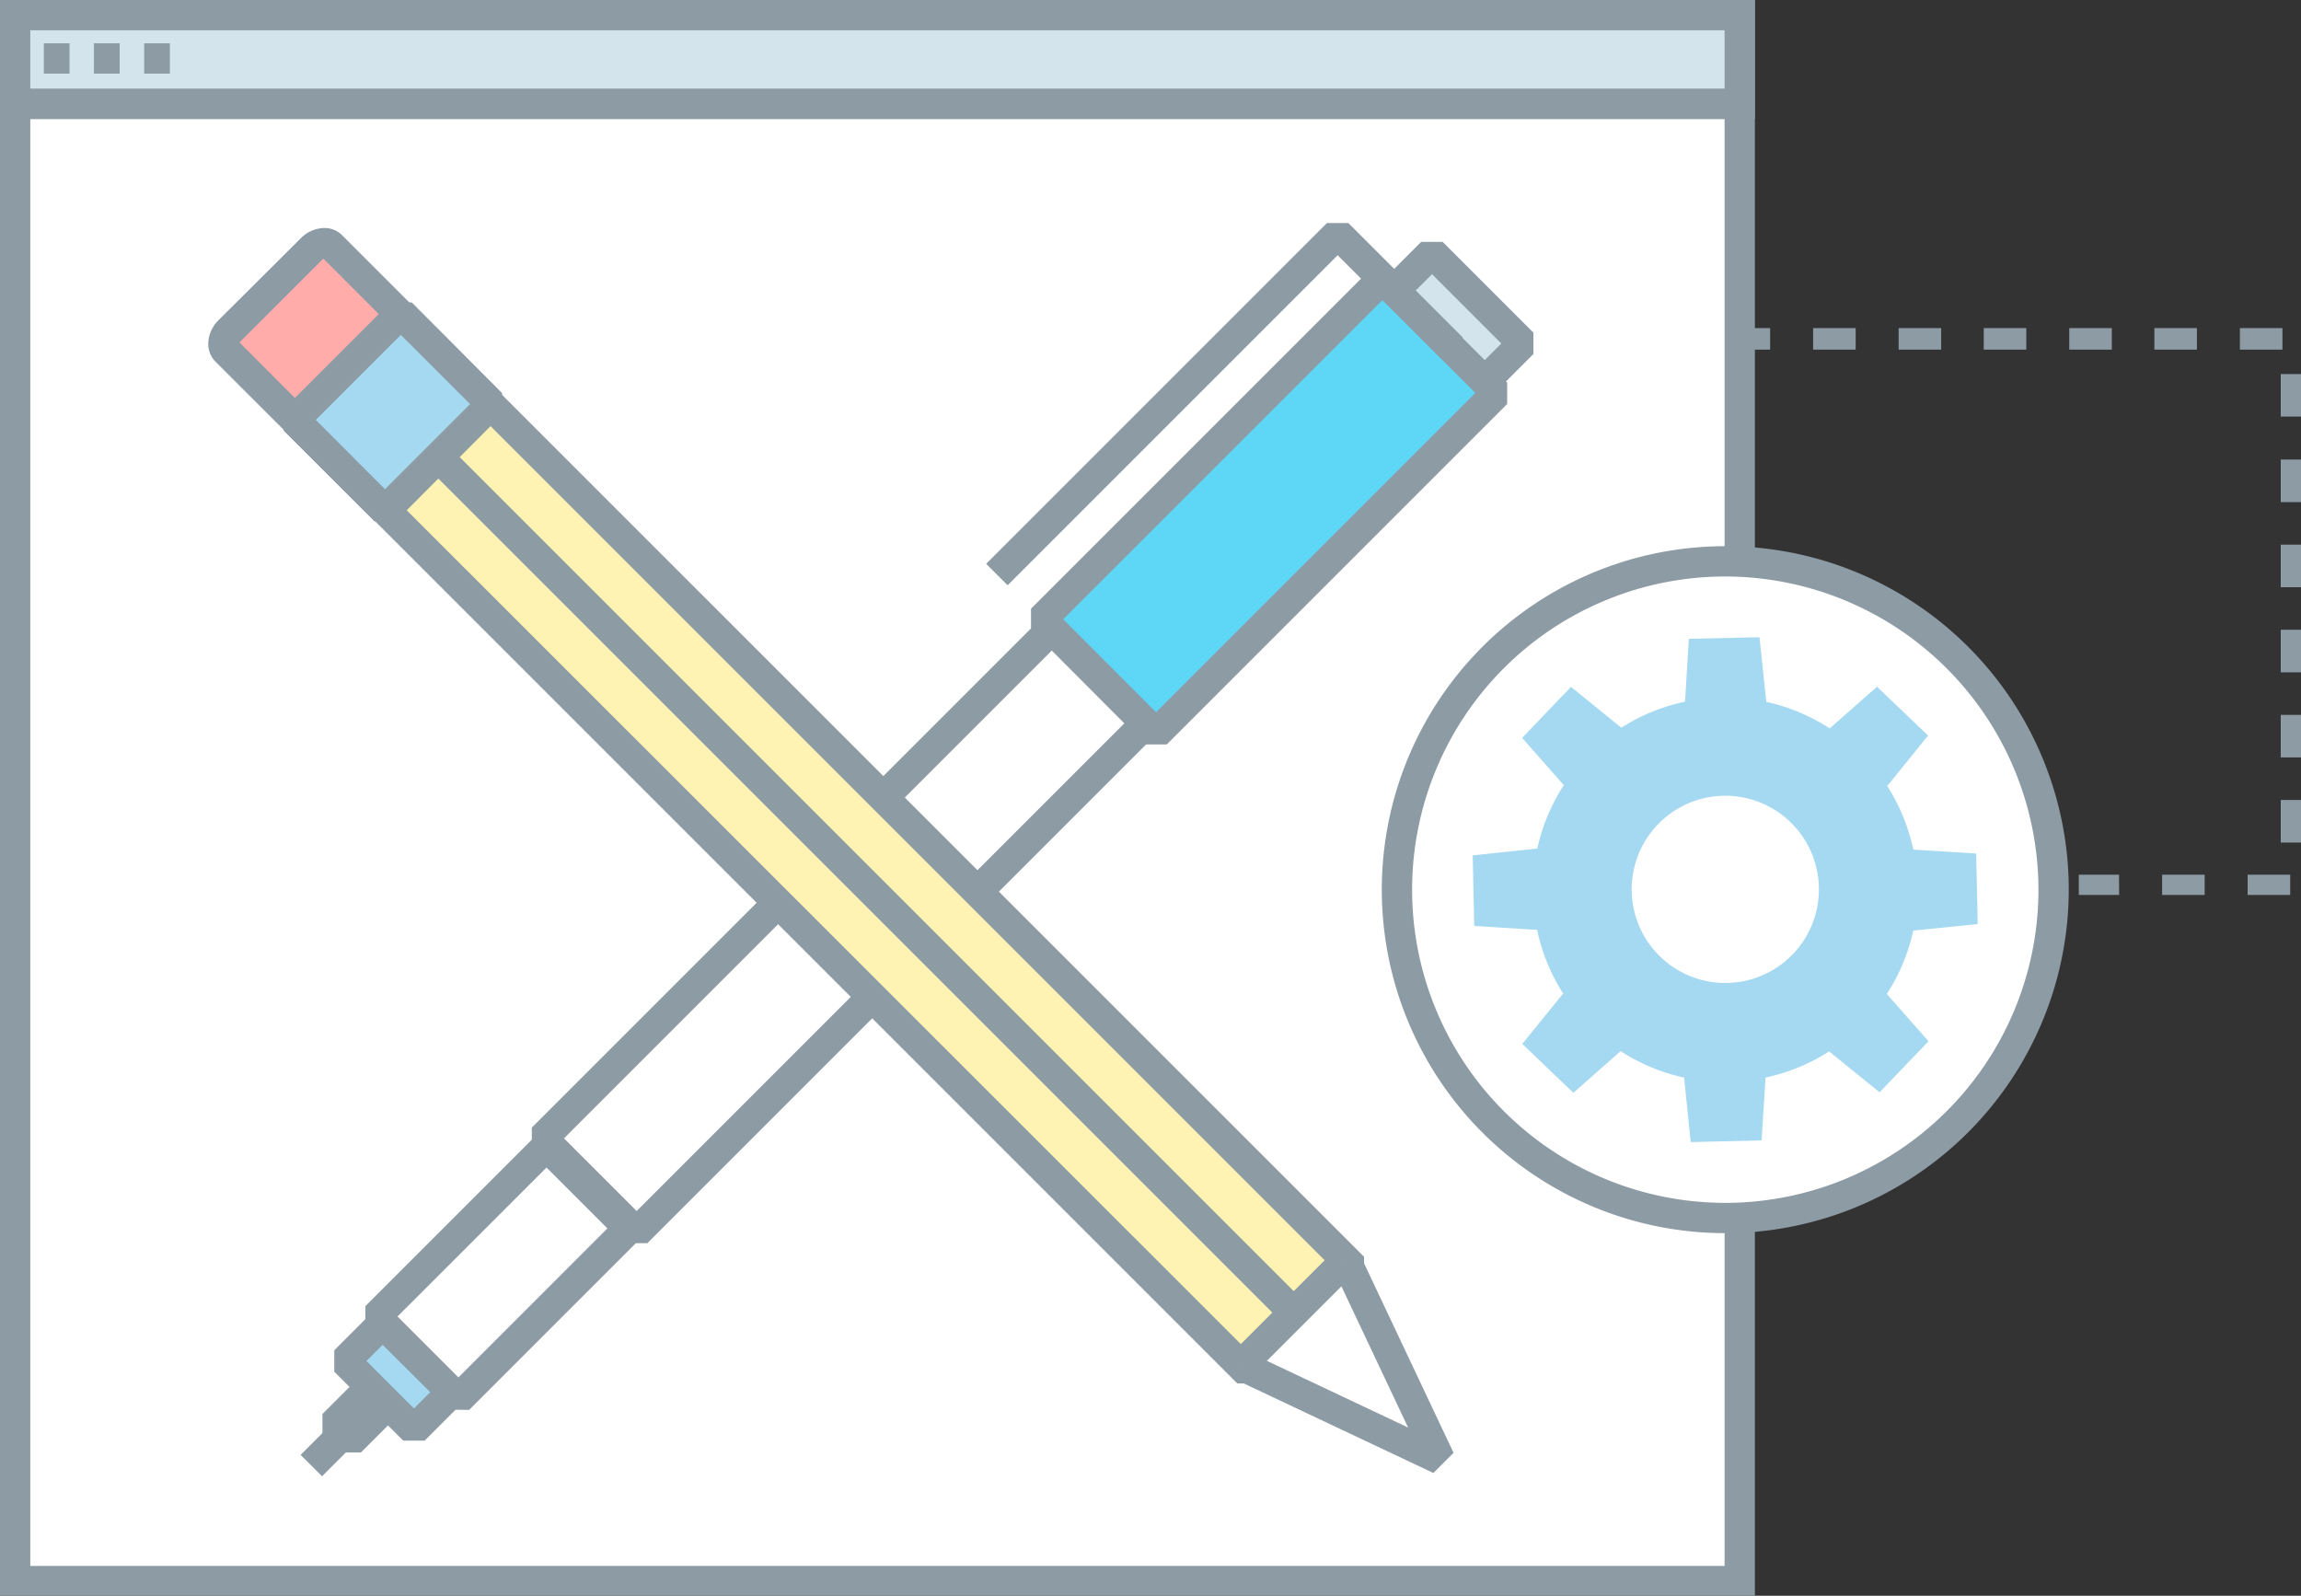 <svg xmlns="http://www.w3.org/2000/svg" id="Layer_1" data-name="Layer 1" viewBox="0 0 270.38 187.51"><rect x="0" y="0" width="270.38" height="187.51" fill="#333333" stroke="none"/><defs><style>.cls-1{fill:#fff;}.cls-2{fill:#8d9ba5;}.cls-3{fill:#d4e4ed;}.cls-4{fill:#a4d9f1;}.cls-5{fill:#5dd7f5;}.cls-6{fill:#ffacab;}.cls-7{fill:#fff3b3;}</style></defs><rect class="cls-1" x="1.78" y="1.78" width="202.65" height="183.95"></rect><path class="cls-2" d="M206.21,187.51H0V0H206.21ZM3.56,184H202.65V3.56H3.56Z"></path><rect class="cls-3" x="1.78" y="1.78" width="202.65" height="10.41"></rect><path class="cls-2" d="M206.21,14H0V0H206.21ZM3.56,10.41H202.65V3.56H3.56Z"></path><rect class="cls-2" x="5.15" y="5.09" width="3.02" height="3.56"></rect><rect class="cls-2" x="11.04" y="5.09" width="3.02" height="3.56"></rect><rect class="cls-2" x="16.94" y="5.09" width="3.02" height="3.56"></rect><line class="cls-4" x1="47.69" y1="161.12" x2="36.59" y2="172.21"></line><rect class="cls-2" x="34.29" y="164.88" width="15.69" height="3.56" transform="translate(-105.51 78.61) rotate(-45)"></rect><rect class="cls-4" x="38.38" y="162.72" width="12.1" height="2.83" transform="translate(-103.04 79.49) rotate(-45)"></rect><polygon class="cls-2" points="39.9 170.67 37.89 168.67 37.89 166.15 46.45 157.59 48.97 157.59 50.97 159.59 50.97 162.11 42.41 170.67 39.9 170.67"></polygon><rect class="cls-3" x="129.96" y="45.55" width="51.13" height="15.07" transform="translate(8.01 125.53) rotate(-45)"></rect><path class="cls-2" d="M141.52,77.76,130.86,67.1V64.58L167,28.42h2.52l10.66,10.66V41.6L144,77.76Zm-6.88-11.92L142.78,74l33.63-33.64-8.14-8.14Z"></path><rect class="cls-1" x="49.11" y="82.76" width="137.76" height="15.64" transform="translate(-29.49 109.96) rotate(-45)"></rect><path class="cls-2" d="M73.55,146.08,62.49,135V132.5L159.9,35.09h2.52l11.06,11.06v2.52L76.07,146.08Zm-7.28-12.32,8.54,8.54L169.7,47.41l-8.54-8.54Z"></path><rect class="cls-4" x="42.82" y="153.96" width="12.1" height="11.46" transform="translate(-98.6 81.33) rotate(-45)"></rect><path class="cls-2" d="M49.9,169.28H47.38l-8.1-8.1v-2.52l8.56-8.56h2.52l8.1,8.1v2.52Zm-6.84-9.36,5.58,5.58,6-6-5.58-5.58Z"></path><rect class="cls-5" x="120.83" y="49.97" width="56.62" height="19" transform="translate(1.62 122.87) rotate(-44.99)"></rect><path class="cls-2" d="M137.1,87.47h-2.52L121.15,74V71.52l40-40h2.52l13.43,13.43v2.52Zm-12.17-14.7,10.91,10.92,37.52-37.52L162.45,35.26Z"></path><polygon class="cls-2" points="118.4 68.77 115.88 66.25 155.92 26.21 158.44 26.21 171.87 39.64 169.35 42.16 157.18 29.99 118.4 68.77"></polygon><rect class="cls-1" x="44.88" y="142.68" width="28.32" height="13.68" transform="translate(-88.43 85.54) rotate(-45)"></rect><path class="cls-2" d="M52.61,165.63,42.93,156v-2.52l20-20h2.52l9.67,9.67v2.52l-20,20Zm-5.9-10.94,7.16,7.16,17.5-17.51-7.15-7.15Z"></path><path class="cls-6" d="M26.57,41.22l8.32,8.32L47.26,37.17l-8.32-8.32a1.71,1.71,0,0,0-2.34.37L27,38.87A1.72,1.72,0,0,0,26.57,41.22Z"></path><path class="cls-2" d="M36.15,50.8H33.63l-8.32-8.31a3,3,0,0,1-.84-2.1,4,4,0,0,1,1.22-2.78L35.34,28a4,4,0,0,1,2.76-1.21h0a2.93,2.93,0,0,1,2.1.85l8.31,8.31v2.52Zm-8-10.55L34.89,47l9.86-9.85L38,30.39l-.11.09-9.65,9.65ZM27.83,40Zm9.86-9.85h0Z"></path><rect class="cls-7" x="88.21" y="20.21" width="17.5" height="158.04" transform="translate(-41.77 97.62) rotate(-45)"></rect><path class="cls-2" d="M145.39,162.56,33.63,50.8V48.28L46,35.91h2.51L160.28,147.67v2.52l-12.37,12.37Zm-108-113L146.65,158.78l9.85-9.85L47.26,39.69Z"></path><polyline class="cls-1" points="145.77 160.41 169.19 171.47 158.13 148.05"></polyline><polygon class="cls-2" points="168.43 173.08 145.01 162.02 146.53 158.8 165.46 167.74 156.52 148.81 159.74 147.29 170.8 170.71 168.43 173.08"></polygon><rect class="cls-4" x="37.32" y="40.86" width="17.74" height="15.07" transform="translate(-20.69 46.83) rotate(-45)"></rect><path class="cls-2" d="M44,61.26,33.33,50.6V48.08L45.87,35.54h2.52L59,46.19v2.52L46.5,61.26ZM37.11,49.34l8.13,8.14,10-10-8.14-8.13Z"></path><line class="cls-4" x1="51.91" y1="54.12" x2="151.61" y2="153.82"></line><rect class="cls-2" x="99.98" y="33.47" width="3.56" height="140.99" transform="translate(-43.71 102.41) rotate(-45)"></rect><line class="cls-4" x1="157.35" y1="148.91" x2="146.7" y2="159.56"></line><rect class="cls-2" x="144.49" y="152.45" width="15.06" height="3.56" transform="translate(-64.53 152.67) rotate(-45)"></rect><path class="cls-1" d="M241.31,104.54A38.58,38.58,0,1,1,202.73,66,38.58,38.58,0,0,1,241.31,104.54Z"></path><path class="cls-2" d="M202.73,144.9a40.36,40.36,0,1,1,40.36-40.36A40.41,40.41,0,0,1,202.73,144.9Zm0-77.16a36.8,36.8,0,1,0,36.8,36.8A36.84,36.84,0,0,0,202.73,67.74Z"></path><path class="cls-4" d="M232.39,108.58l-.18-8.29-7.39-.46a22.48,22.48,0,0,0-3.06-7.47l4.8-5.93-6-5.74L215,85.59a22.46,22.46,0,0,0-7.45-3.12l-.8-7.59-8.3.18L198,82.45a22.5,22.5,0,0,0-7.48,3.06l-5.92-4.8-5.74,6,4.9,5.55a22.46,22.46,0,0,0-3.12,7.45l-7.59.8.18,8.29,7.39.46a22.41,22.41,0,0,0,3.06,7.48l-4.8,5.92,6,5.75,5.55-4.9a22.4,22.4,0,0,0,7.46,3.11l.78,7.58L207,134l.46-7.39a22.09,22.09,0,0,0,7.47-3.07l5.93,4.81,5.75-6-4.9-5.55a22.65,22.65,0,0,0,3.11-7.45ZM203,115.5a11,11,0,1,1,10.73-11.19A11,11,0,0,1,203,115.5Z"></path><path class="cls-2" d="M269.11,105.16h-5v-2.38h5Zm-10.05,0h-5v-2.38h5Zm-10.05,0h-4.74v-2.38H249ZM270.38,99H268V94h2.38Zm0-10H268V84h2.38Zm0-10H268v-5h2.38Zm0-10H268v-5h2.38Zm0-10H268v-5h2.38Zm0-10.05H268v-5h2.38Zm-2.18-7.87h-5V38.55h5Zm-10.05,0h-5V38.55h5Zm-10,0h-5V38.55h5Zm-10.05,0h-5V38.55h5Zm-10,0h-5V38.55h5Zm-10.05,0h-5V38.55h5Zm-10.05,0h-5V38.55h5Z"></path></svg>